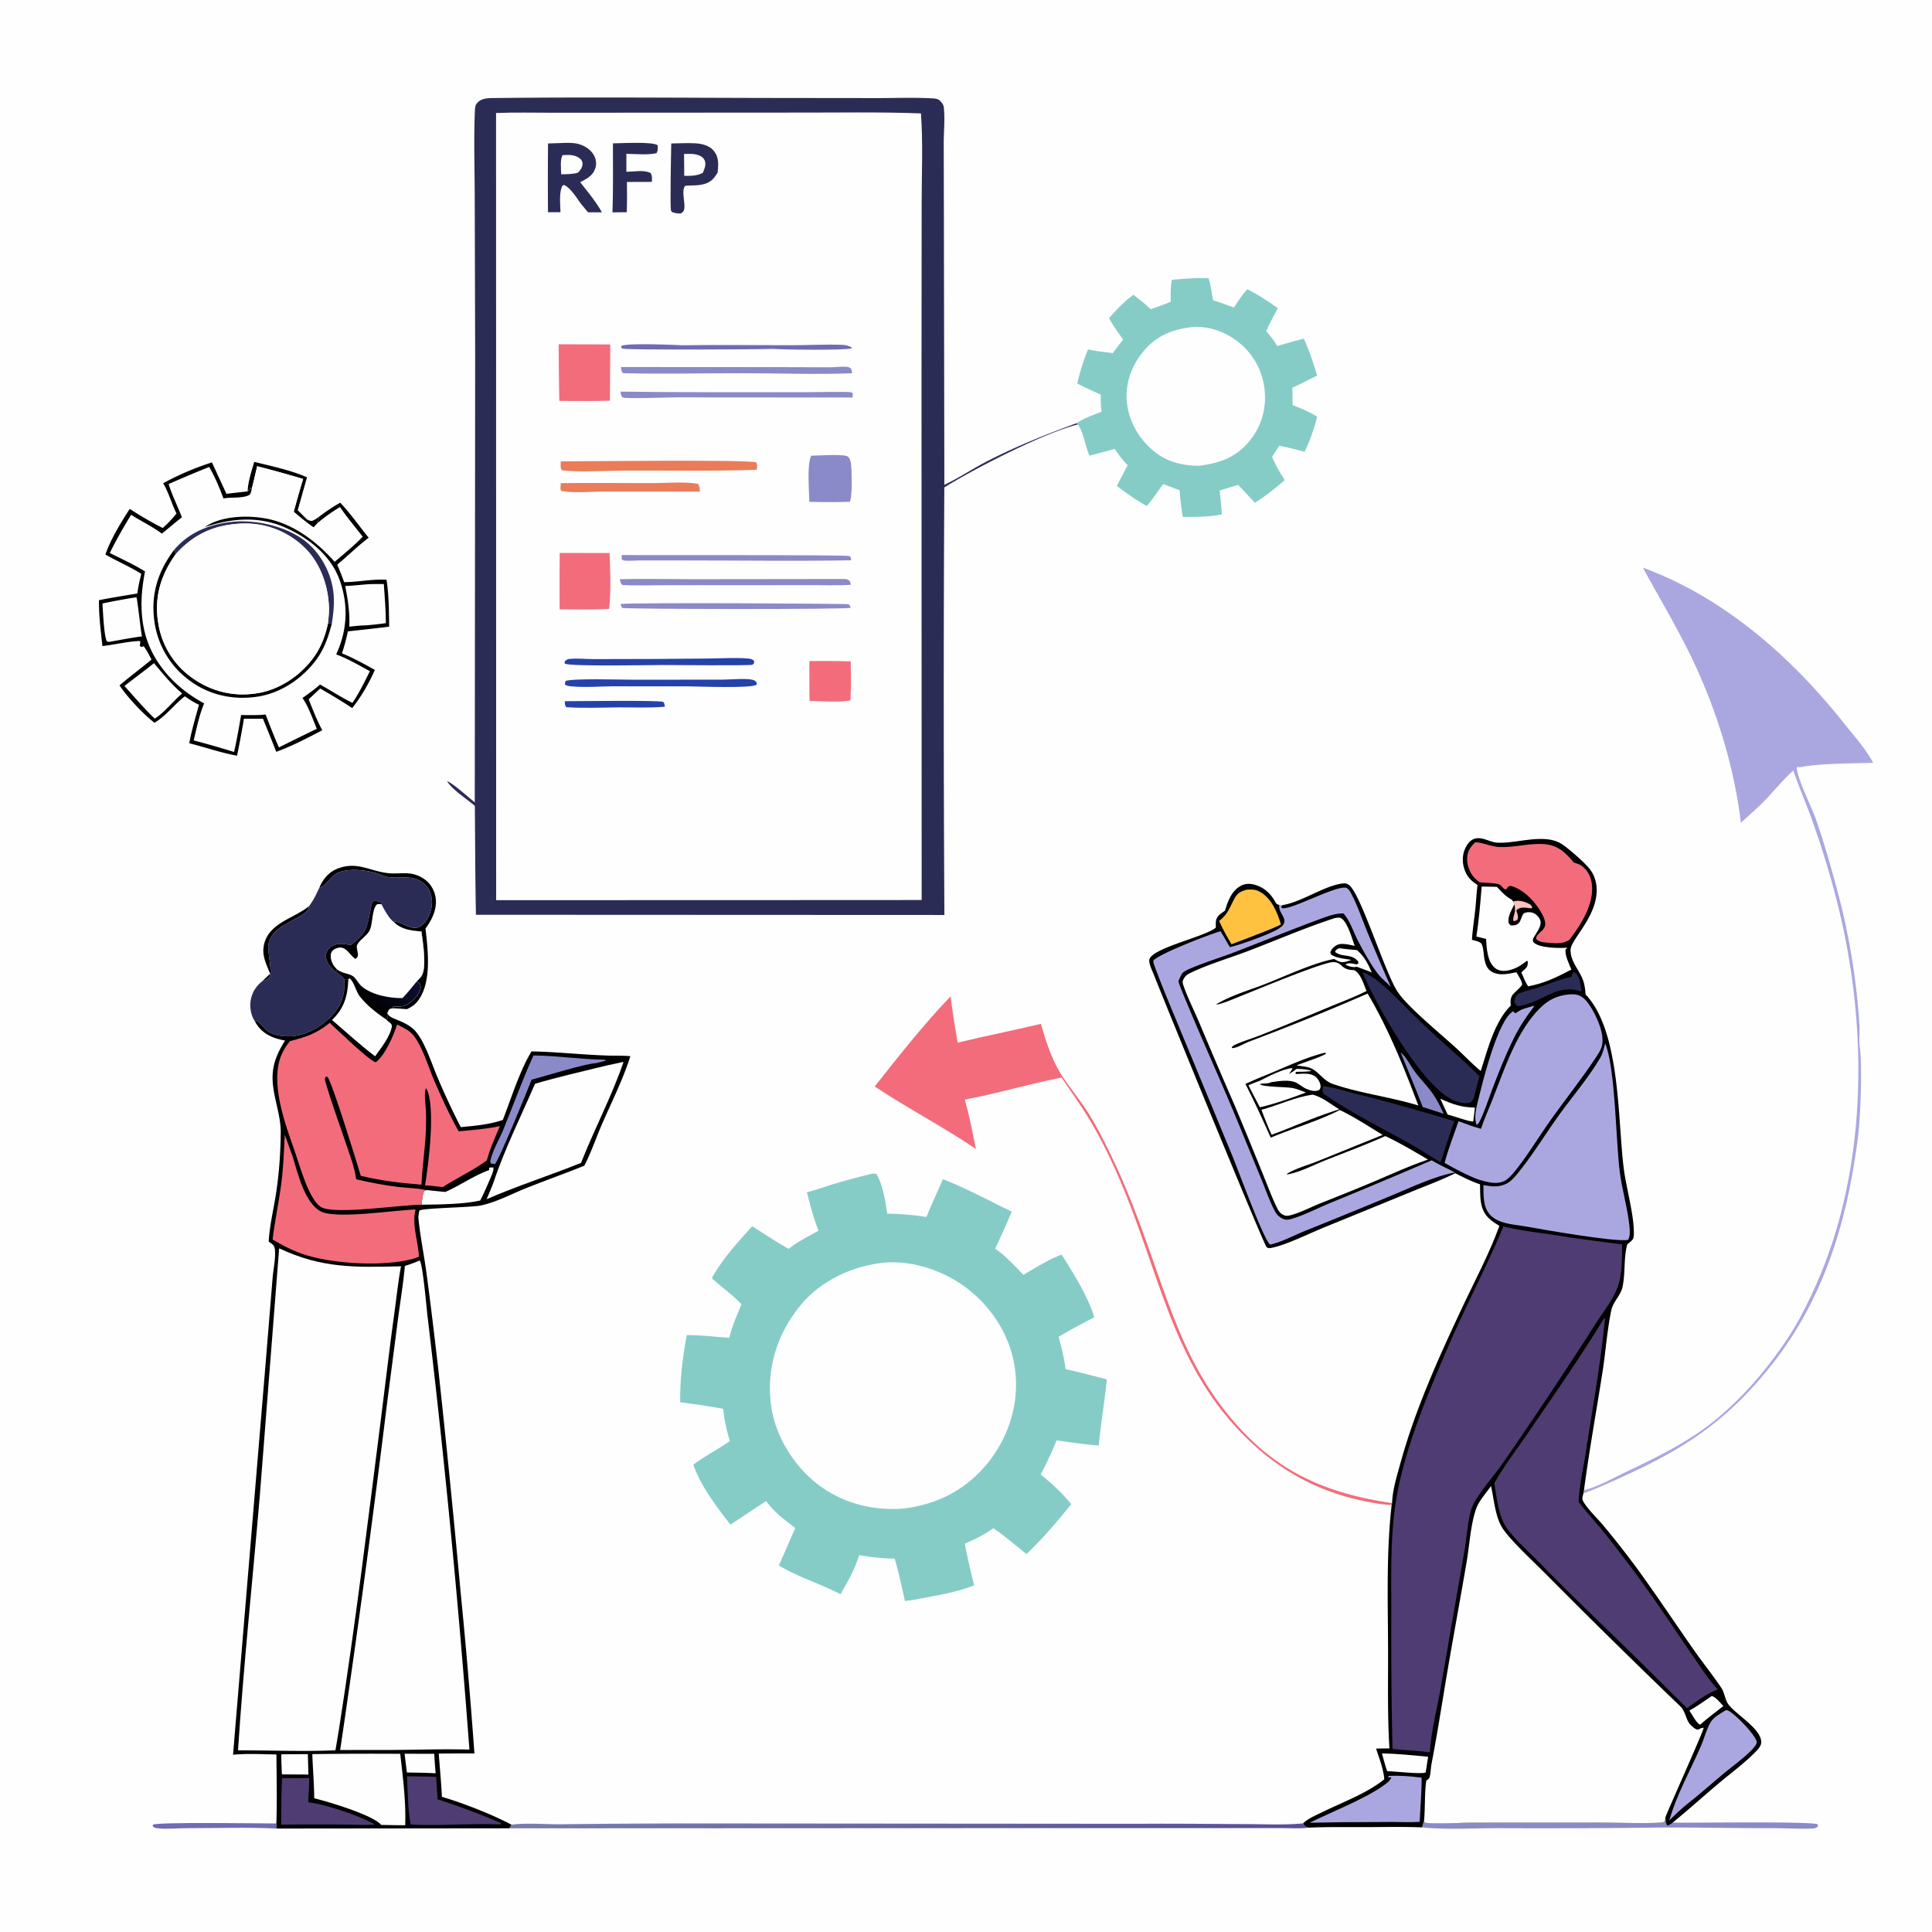 <?xml version="1.0" encoding="UTF-8"?> <svg xmlns="http://www.w3.org/2000/svg" version="1.1" style="display: block;" viewBox="0 0 2048 2048" width="1024" height="1024"><defs><linearGradient id="Gradient1" gradientUnits="userSpaceOnUse" x1="989.64" y1="1942.37" x2="989.36" y2="1927.63"><stop class="stop0" offset="0" stop-opacity="1" stop-color="rgb(89,80,150)"></stop><stop class="stop1" offset="1" stop-opacity="1" stop-color="rgb(120,124,172)"></stop></linearGradient><linearGradient id="Gradient2" gradientUnits="userSpaceOnUse" x1="391.577" y1="1064.4" x2="423.925" y2="1028.03"><stop class="stop0" offset="0" stop-opacity="1" stop-color="rgb(0,0,0)"></stop><stop class="stop1" offset="1" stop-opacity="1" stop-color="rgb(12,15,52)"></stop></linearGradient></defs><path transform="translate(0,0)" fill="rgb(254,254,254)" d="M 0 0 L 2048 0 L 2048 2048 L 0 2048 L 0 0 z"></path><path transform="translate(0,0)" fill="rgb(0,0,0)" d="M 327.658 960.547 C 327.181 963.585 325.95 965.6 323.547 967.476 C 310.686 977.518 288.041 982.071 284.607 1000.96 C 282.975 1009.93 290.544 1032.5 284.083 1037.45 C 282.277 1038.84 280.778 1039.5 278.489 1039.74 L 286.32 1032.17 C 282.718 1022.9 277.891 1014.22 279.403 1003.85 C 283.035 978.926 310.199 974.167 326.775 961.26 C 327.074 961.028 327.364 960.785 327.658 960.547 z"></path><path transform="translate(0,0)" fill="rgb(0,0,0)" d="M 269.471 489.595 C 288.061 494.231 307.812 498.266 325.431 505.956 L 315.592 540.878 L 324.264 549.491 C 326.259 551.474 327.646 551.773 330.3 552.286 C 333.26 551.501 335.427 549.758 337.877 548.009 L 337.23 553.978 L 332.481 559.111 C 325.012 554.167 318.234 548.273 311.353 542.558 A 1223.53 1223.53 0 0 1 321.284 507.731 A 1211.02 1211.02 0 0 0 272.584 494.232 A 1204.75 1204.75 0 0 1 266.754 518.812 L 265.392 517.185 A 79.801 79.801 0 0 1 262.54 520.868 C 262.803 510.648 266.742 499.449 269.471 489.595 z"></path><path transform="translate(0,0)" fill="rgb(111,107,181)" d="M 292.941 1932.95 L 293.122 1938.34 C 261.935 1936.79 230.149 1937.97 198.906 1937.93 C 188.622 1937.92 176.755 1939.22 166.652 1938 C 164.35 1937.73 163.572 1937.41 161.874 1935.98 L 162.159 1934.21 C 166.985 1931.28 275.852 1932.93 292.941 1932.95 z"></path><path transform="translate(0,0)" fill="rgb(0,0,0)" d="M 338.544 940.924 C 342.301 931.939 348.571 924.381 357.844 920.77 C 378.452 912.746 391.722 923.337 411.023 925.53 C 423.249 926.919 432.525 923.344 444.494 928.836 C 451.888 932.228 457.43 937.968 460.26 945.623 C 463.667 954.841 462.043 964.62 457.817 973.272 C 455.898 977.201 453.655 980.758 451.04 984.267 C 453.647 1007.15 458.092 1042.72 442.144 1062.02 C 439.2 1065.58 435.468 1067.84 431.327 1069.75 C 426.525 1069.42 421.713 1068.99 416.902 1068.83 L 416.364 1068.07 L 416.881 1066.88 L 420.364 1066.91 C 422.692 1066.94 425.085 1067.05 427.35 1066.41 C 433.823 1064.58 440.938 1058.19 444.02 1052.29 C 445.525 1049.4 446.478 1046.75 445.372 1043.53 C 444.719 1041.63 443.279 1041.44 441.606 1040.52 C 443.279 1038.78 445.013 1037.02 446.472 1035.1 C 452.937 1026.56 448.097 998.323 446.732 987.393 C 435.979 986.713 425.172 985.345 417.296 977.273 C 423.659 975.262 434.195 986.541 443.803 982.803 C 448.735 980.884 452.61 975.332 454.689 970.705 C 458.277 962.716 459.165 953.832 455.805 945.612 A 23.747 23.747 0 0 0 442.101 932.195 C 432.449 928.624 422.3 931.194 412.409 929.854 C 407.559 929.196 402.804 926.725 398.09 925.389 C 386.57 922.122 370.239 920.369 358.91 924.861 C 350.775 928.086 345.96 938.4 339.577 940.704 C 339.246 940.824 338.888 940.851 338.544 940.924 z"></path><path transform="translate(0,0)" fill="rgb(139,138,200)" d="M 1765.38 1926.42 C 1765.72 1929.52 1765.49 1932.83 1767.45 1935.3 C 1769.93 1934.56 1771.16 1933.64 1773.13 1932.04 C 1793.33 1932.48 1918.6 1930.48 1926.74 1933.79 L 1927.13 1936.08 C 1924.87 1937.98 1923.46 1938.19 1920.52 1938.32 C 1907.77 1938.89 1894.41 1937.98 1881.58 1937.98 C 1838.82 1937.98 1795.99 1936.96 1753.24 1937.33 A 9751 9751 0 0 1 1588.53 1937.96 C 1562.74 1937.93 1535.59 1939.58 1509.91 1937.38 C 1509.12 1937.31 1508.33 1937.2 1507.54 1937.1 C 1507.99 1934.8 1508.86 1932.47 1509.52 1930.22 L 1510.39 1932.09 C 1519.1 1933.91 1549.45 1932.13 1559.83 1932.1 L 1694.98 1931.97 C 1704.16 1931.96 1759.96 1933.5 1763.6 1931.44 C 1765.09 1930.6 1765.05 1928.03 1765.38 1926.42 z"></path><path transform="translate(0,0)" fill="url(#Gradient1)" d="M 542.261 1934.31 C 556.784 1932.06 578.466 1933.93 593.657 1933.8 A 12529.8 12529.8 0 0 1 721.363 1932.9 L 1209.1 1933.28 C 1246.57 1932.97 1284.07 1933.47 1321.54 1933.6 C 1341.28 1933.68 1361.68 1934.72 1381.31 1932.84 C 1383.4 1936.01 1383.29 1936.21 1387.15 1937.39 C 1378.49 1938.57 1369.1 1937.88 1360.33 1937.87 L 1311.21 1937.86 L 1138.9 1937.82 L 539.928 1938.08 L 542.261 1934.31 z"></path><path transform="translate(0,0)" fill="rgb(243,108,123)" d="M 1007.67 1056.16 C 1009.61 1072.52 1012.43 1089 1015.12 1105.26 C 1044.41 1098.18 1074.01 1092.34 1103.35 1085.33 C 1108.3 1102.56 1114.81 1122.99 1124.46 1138.29 C 1133.2 1152.14 1144.05 1164.63 1152.83 1178.53 C 1163.79 1195.88 1173.04 1214.67 1181.78 1233.23 C 1198.46 1268.69 1211.72 1306.07 1224.67 1343.03 C 1243.01 1395.36 1260.34 1444.75 1294.04 1489.62 C 1342.53 1554.16 1396.6 1581.92 1475.68 1593.32 L 1475.21 1595.28 C 1466.57 1595.22 1457.56 1593.51 1449.11 1591.86 C 1404.74 1583.22 1366.78 1564.82 1332.87 1535.05 C 1247.2 1459.82 1232.92 1362.22 1191.84 1262.19 C 1180.92 1235.6 1168.55 1209.06 1153.54 1184.5 C 1144.71 1170.07 1134.72 1156.31 1125.29 1142.26 C 1090.89 1148.94 1057.29 1159.23 1022.75 1165.59 C 1027.65 1182.78 1030.93 1200.43 1034.54 1217.93 C 999.73 1194.43 962.195 1174.99 927.228 1151.71 C 952.824 1119.26 979.059 1086 1007.67 1056.16 z"></path><path transform="translate(0,0)" fill="rgb(43,44,86)" d="M 338.544 940.924 C 338.888 940.851 339.246 940.824 339.577 940.704 C 345.96 938.4 350.775 928.086 358.91 924.861 C 370.239 920.369 386.57 922.122 398.09 925.389 C 402.804 926.725 407.559 929.196 412.409 929.854 C 422.3 931.194 432.449 928.624 442.101 932.195 A 23.747 23.747 0 0 1 455.805 945.612 C 459.165 953.832 458.277 962.716 454.689 970.705 C 452.61 975.332 448.735 980.884 443.803 982.803 C 434.195 986.541 423.659 975.262 417.296 977.273 C 425.172 985.345 435.979 986.713 446.732 987.393 C 448.097 998.323 452.937 1026.56 446.472 1035.1 C 445.013 1037.02 443.279 1038.78 441.606 1040.52 C 443.279 1041.44 444.719 1041.63 445.372 1043.53 C 446.478 1046.75 445.525 1049.4 444.02 1052.29 C 440.938 1058.19 433.823 1064.58 427.35 1066.41 C 425.085 1067.05 422.692 1066.94 420.364 1066.91 L 416.881 1066.88 L 416.364 1068.07 L 416.902 1068.83 C 414.668 1069.09 413.145 1068.8 411.828 1070.92 C 411.383 1071.64 410.739 1073.41 410.422 1074.24 L 411.131 1079.83 L 409.763 1080.97 C 399.53 1074.22 388.547 1065.69 381.099 1055.9 C 377.192 1050.77 375.194 1040.48 370.527 1037.15 L 369.247 1038.03 L 365.124 1038.13 C 365.683 1053.37 362.84 1065.01 352.066 1076.49 C 340.626 1088.69 324.093 1098.06 307.101 1098.58 C 299.246 1098.83 287.472 1097.1 281.622 1091.4 C 278.811 1088.66 274.693 1082.99 271.037 1082.01 L 270.337 1082.88 C 266.265 1076.93 264.678 1068.72 265.59 1061.61 C 266.764 1052.46 271.292 1045.35 278.489 1039.74 C 280.778 1039.5 282.277 1038.84 284.083 1037.45 C 290.544 1032.5 282.975 1009.93 284.607 1000.96 C 288.041 982.071 310.686 977.518 323.547 967.476 C 325.95 965.6 327.181 963.585 327.658 960.547 C 327.962 960.099 328.251 959.641 328.57 959.203 C 332.87 953.295 335.429 947.492 338.544 940.924 z"></path><path transform="translate(0,0)" fill="rgb(254,254,254)" d="M 372.084 1001.82 C 388.417 988.993 388.726 984.364 392.697 964.844 C 393.37 961.536 393.636 958.208 395.518 955.368 C 395.932 955.291 396.341 955.178 396.761 955.137 C 399.885 954.828 402.878 956.058 405.267 958.004 L 404.324 958.491 C 407.078 963.908 412.365 973.789 417.296 977.273 C 425.172 985.345 435.979 986.713 446.732 987.393 C 448.097 998.323 452.937 1026.56 446.472 1035.1 C 445.013 1037.02 443.279 1038.78 441.606 1040.52 C 443.279 1041.44 444.719 1041.63 445.372 1043.53 C 446.478 1046.75 445.525 1049.4 444.02 1052.29 C 440.938 1058.19 433.823 1064.58 427.35 1066.41 C 425.085 1067.05 422.692 1066.94 420.364 1066.91 L 416.881 1066.88 L 416.364 1068.07 L 416.902 1068.83 C 414.668 1069.09 413.145 1068.8 411.828 1070.92 C 411.383 1071.64 410.739 1073.41 410.422 1074.24 L 411.131 1079.83 L 409.763 1080.97 C 399.53 1074.22 388.547 1065.69 381.099 1055.9 C 377.192 1050.77 375.194 1040.48 370.527 1037.15 L 369.247 1038.03 L 365.124 1038.13 C 362.649 1034.68 359.428 1032.6 356.021 1030.17 C 353.925 1028.47 351.941 1026.66 350.185 1024.6 C 347.488 1021.43 344.808 1016.19 345.567 1011.87 C 346.162 1008.48 347.716 1005.99 350.448 1003.96 C 357.249 998.888 364.359 1000.66 372.084 1001.82 z"></path><path transform="translate(0,0)" fill="rgb(0,0,0)" d="M 372.084 1001.82 C 388.417 988.993 388.726 984.364 392.697 964.844 C 393.37 961.536 393.636 958.208 395.518 955.368 C 395.932 955.291 396.341 955.178 396.761 955.137 C 399.885 954.828 402.878 956.058 405.267 958.004 L 404.324 958.491 C 402.885 958.457 400.283 957.911 399.269 959.001 C 394.271 964.374 395.163 978.229 392.273 985.321 C 389.707 991.618 381.941 995.43 378.834 1001.13 C 376.286 1005.79 382.91 1012.98 376.692 1016.46 C 370.635 1012.59 367.171 1002.85 358.8 1004.61 C 355.877 1005.22 352.79 1006.61 351.385 1009.42 C 349.622 1012.95 350.944 1018.28 352.642 1021.62 C 353.859 1024 355.494 1025.85 357.339 1027.77 L 356.021 1030.17 C 353.925 1028.47 351.941 1026.66 350.185 1024.6 C 347.488 1021.43 344.808 1016.19 345.567 1011.87 C 346.162 1008.48 347.716 1005.99 350.448 1003.96 C 357.249 998.888 364.359 1000.66 372.084 1001.82 z"></path><path transform="translate(0,0)" fill="url(#Gradient2)" d="M 357.339 1027.77 C 363.873 1032.21 368.643 1031.57 373.715 1034.51 C 377.235 1036.55 379.738 1042.26 382.917 1045.11 C 393.589 1054.66 412.77 1058.21 426.66 1058.02 C 431.997 1052.44 436.804 1046.56 441.606 1040.52 C 443.279 1041.44 444.719 1041.63 445.372 1043.53 C 446.478 1046.75 445.525 1049.4 444.02 1052.29 C 440.938 1058.19 433.823 1064.58 427.35 1066.41 C 425.085 1067.05 422.692 1066.94 420.364 1066.91 L 416.881 1066.88 L 416.364 1068.07 L 416.902 1068.83 C 414.668 1069.09 413.145 1068.8 411.828 1070.92 C 411.383 1071.64 410.739 1073.41 410.422 1074.24 L 411.131 1079.83 L 409.763 1080.97 C 399.53 1074.22 388.547 1065.69 381.099 1055.9 C 377.192 1050.77 375.194 1040.48 370.527 1037.15 L 369.247 1038.03 L 365.124 1038.13 C 362.649 1034.68 359.428 1032.6 356.021 1030.17 L 357.339 1027.77 z"></path><path transform="translate(0,0)" fill="rgb(170,167,224)" d="M 1741.45 601.697 C 1826.42 632.87 1897.36 694.913 1953.14 764.742 C 1964.12 778.486 1977.3 793.127 1985.65 808.577 C 1963.09 809.404 1930.27 809.124 1908.74 813.108 C 1908.07 813.231 1907.39 813.268 1906.72 813.349 L 1906.31 812.521 C 1906 812.815 1905.74 813.154 1905.4 813.403 C 1905.13 813.605 1904.79 813.707 1904.49 813.86 C 1906.24 828.091 1919.95 854.147 1925.24 869.282 C 1934.58 896.053 1942.32 923.87 1949.55 951.268 A 728.367 728.367 0 0 1 1971.13 1087.06 C 1971.5 1093.14 1970.78 1099.23 1971.04 1105.3 C 1971.23 1110 1972.2 1114.64 1972.37 1119.36 C 1973.18 1141.94 1972.66 1164.9 1971.18 1187.44 C 1969.99 1205.55 1967.2 1222.95 1964.16 1240.8 C 1951.59 1314.49 1926.58 1384.49 1880.15 1444.09 C 1837.28 1499.11 1794.72 1530.48 1731.64 1560.03 C 1714.12 1568.24 1696.53 1576.31 1678.43 1583.17 L 1679.09 1579.56 C 1692.86 1576.69 1712.42 1565.59 1725.71 1559.3 C 1751.26 1547.21 1777.66 1534.22 1801 1518.2 C 1838.5 1492.47 1871 1455.04 1895.91 1417.28 C 1906.04 1401.93 1914.37 1385.17 1922.11 1368.51 C 1976.29 1251.88 1980.49 1110.57 1954.33 986.183 C 1946.15 947.261 1934.65 908.026 1921.34 870.568 C 1914.91 852.487 1907.18 834.868 1900.97 816.721 C 1890.44 826.304 1881.53 837.302 1871.7 847.567 C 1863.44 856.194 1854.23 864.126 1845.4 872.172 C 1838.02 810.259 1817.89 746.965 1790.24 691.135 C 1775.22 660.81 1757.66 631.415 1741.45 601.697 z"></path><path transform="translate(0,0)" fill="rgb(133,204,199)" d="M 1242.28 296.605 C 1255.21 295.479 1268.12 294.318 1281.11 294.932 C 1283.6 302.658 1284.34 310.569 1286.05 318.456 C 1293.63 320.379 1300.7 323.589 1308.12 325.939 C 1312.51 319.3 1316.72 312.461 1322.21 306.67 C 1333.67 312.1 1344.24 319.463 1354.64 326.676 C 1350.08 334.604 1346.11 342.699 1342.18 350.951 C 1346.32 355.976 1350.91 360.933 1353.8 366.809 C 1363.22 364.138 1372.62 361.313 1382.13 359.017 C 1387.99 371.679 1392.19 384.797 1396.21 398.134 C 1387.47 402.455 1378.77 406.931 1369.93 411.049 C 1370.03 417.171 1370.21 423.307 1370.19 429.429 C 1379.08 432.924 1388.31 436.527 1396.32 441.805 C 1392.74 454.649 1388.88 466.851 1382.91 478.841 C 1373.95 476.572 1365.15 474.135 1356.02 472.581 L 1348.39 484.233 C 1352.07 492.907 1356.76 501.074 1361.92 508.951 C 1351.97 517.326 1341.31 526.179 1330.22 532.974 C 1324.23 526.729 1318.54 520.039 1312.34 514.024 L 1292.89 519.934 C 1293.76 528.353 1294.79 536.855 1295.14 545.312 C 1281.53 548.094 1267.59 547.935 1253.76 547.963 C 1252.4 538.533 1251 529.171 1250.49 519.647 C 1244.68 517.492 1238.89 515.207 1233.03 513.204 C 1227.23 520.777 1221.95 529.184 1215.72 536.371 C 1204.63 530.357 1193.92 522.685 1183.84 515.116 L 1195.37 493.058 C 1190.28 487.891 1185.57 482.034 1181.76 475.85 A 988.675 988.675 0 0 1 1154.89 482.95 C 1150.87 474.753 1147.78 455.263 1142.42 449.945 L 1141.26 448.618 C 1149.14 443.146 1158.87 440.004 1167.74 436.439 C 1166.71 430.375 1166.83 424.366 1166.85 418.237 A 445.165 445.165 0 0 1 1141.95 406.561 C 1144.81 394.045 1148.41 382.205 1153.39 370.367 C 1162.03 372.463 1170.84 372.982 1179.6 374.338 C 1183.15 369.441 1186.75 364.672 1190.6 360.011 C 1185.3 352.577 1180.12 345.23 1175.58 337.297 C 1183.5 328.185 1191.71 319.711 1201.42 312.489 C 1207.73 317.365 1213.99 322.171 1219.72 327.733 C 1226.97 325.452 1233.95 322.785 1240.98 319.886 C 1240.98 312.13 1240.62 304.219 1242.28 296.605 z"></path><path transform="translate(0,0)" fill="rgb(254,254,254)" d="M 1265.86 346.473 C 1282.71 346.124 1298.11 351.53 1311.45 361.649 A 73.758 73.758 0 0 1 1340.37 411.799 C 1342.81 431.591 1337.82 450.512 1325.52 466.235 C 1311.27 484.455 1293.45 490.969 1271.14 493.732 C 1254.09 493.676 1238.13 489.98 1224.51 479.328 C 1208.09 466.49 1196.98 447.875 1194.63 427.074 C 1192.44 407.778 1198.9 388.817 1210.96 373.804 C 1225.7 355.449 1243.06 348.842 1265.86 346.473 z"></path><path transform="translate(0,0)" fill="rgb(254,254,254)" d="M 172.97 512.24 A 298.007 298.007 0 0 1 224.661 490.177 L 240.019 523.462 L 262.54 520.868 A 79.801 79.801 0 0 0 265.392 517.185 L 266.754 518.812 A 1204.75 1204.75 0 0 0 272.584 494.232 A 1211.02 1211.02 0 0 1 321.284 507.731 A 1223.53 1223.53 0 0 0 311.353 542.558 C 318.234 548.273 325.012 554.167 332.481 559.111 L 337.23 553.978 L 337.877 548.009 C 345.215 542.479 352.631 537.324 360.686 532.89 C 371.467 544.333 380.911 557.777 390.824 570.038 C 379.176 578.752 368.707 589.27 357.475 598.567 C 360.162 604.694 362.554 610.865 364.831 617.156 C 379.867 616.983 394.578 613.652 409.722 614.57 C 412.275 630.657 412.299 648.002 412.535 664.307 A 3121.47 3121.47 0 0 1 368.8 669.264 C 367.092 677.214 365.081 684.847 362.505 692.561 C 374.604 697.546 385.969 703.749 397.362 710.153 C 391.389 723.896 382.68 738.92 373.341 750.55 L 373.85 750.911 C 362.633 743.411 351.082 736.613 339.414 729.844 L 327.201 741.295 C 331.667 752.384 335.903 763.576 341.645 774.085 C 325.858 782.302 309.558 790.907 292.823 796.97 A 1569.55 1569.55 0 0 0 278.713 761.897 L 258.537 761.94 A 917.495 917.495 0 0 1 251.279 801.064 C 234.232 798.032 217.512 792.069 200.669 787.92 C 203.045 774.22 207.32 760.456 210.948 747.031 C 205.504 744.715 200.785 741.392 195.898 738.103 C 184.685 746.837 176.024 758.839 163.816 766.174 C 152.572 757.794 134.281 738.286 126.71 726.484 C 137.773 717.163 149.411 708.394 160.626 699.232 C 158.066 694.398 155.702 689.4 152.322 685.079 L 149.59 685.793 L 148.146 684.438 C 148.577 682.448 148.739 681.519 148.454 679.452 C 135.327 679.912 121.721 683.369 108.576 684.866 C 106.806 668.719 104.707 652.428 104.93 636.166 A 1422.29 1422.29 0 0 1 145.662 629.14 C 146.407 622.019 148.053 615.273 149.785 608.337 C 137.671 600.61 124.249 595.033 111.792 587.841 C 117.192 571.635 128.271 553.806 137.544 539.424 A 361.044 361.044 0 0 0 172.447 559.688 C 177.923 554.906 182.577 550.013 187.093 544.321 C 181.912 533.84 178.896 522.324 172.97 512.24 z"></path><path transform="translate(0,0)" fill="rgb(43,44,86)" d="M 184.415 583.118 C 200.6 563.786 223.008 555.284 247.667 553.029 C 272.918 550.72 306.136 558.654 325.704 575.34 C 341.671 588.956 352.195 610.08 353.706 630.961 C 354.433 641.012 353.32 651.198 351.724 661.12 L 347.535 661.233 C 348.269 655.143 348.89 649.162 348.663 643.018 C 347.798 619.663 338.801 595.231 321.455 579.142 A 90.213 90.213 0 0 0 255.46 555.031 C 227.134 556.331 205.316 566.31 186.35 587.327 L 184.415 583.118 z"></path><path transform="translate(0,0)" fill="rgb(0,0,0)" d="M 184.415 583.118 L 186.35 587.327 C 170.411 609.562 163.29 633.042 167.734 660.423 A 87.575 87.575 0 0 0 203.934 718.757 C 224.926 733.518 249.133 739.132 274.415 734.558 C 297.95 730.299 319.936 715.003 333.485 695.436 C 340.508 685.294 345.069 673.282 347.535 661.233 L 351.724 661.12 C 348.234 674.542 343.99 687.193 335.819 698.561 C 321.27 718.806 298.011 734.639 273.186 738.433 C 247.451 742.367 221.968 736.975 200.955 721.361 A 93.232 93.232 0 0 1 163.778 659.478 C 159.558 630.621 167.126 606.119 184.415 583.118 z"></path><path transform="translate(0,0)" fill="rgb(0,0,0)" d="M 172.97 512.24 A 298.007 298.007 0 0 1 224.661 490.177 L 240.019 523.462 L 262.54 520.868 A 79.801 79.801 0 0 0 265.392 517.185 L 266.754 518.812 C 265.987 521.569 266.081 523.884 263.201 525.199 C 256.375 528.315 244.559 526.929 236.83 528.369 C 232.672 516.89 227.877 505.577 221.757 494.999 A 1420.48 1420.48 0 0 0 178.748 513.102 C 182.503 525.264 188.307 536.502 192.849 548.346 C 185.589 553.924 178.767 559.975 171.594 565.633 C 161.382 558.052 149.7 552.497 138.964 545.693 C 130.979 558.875 123.131 572.325 116.413 586.204 C 128.939 592.48 141.814 598.347 153.731 605.729 C 147.148 639.267 147.915 672.681 167.559 702.117 C 180.355 721.29 196.378 734.62 216.386 745.675 C 211.144 758.176 208.467 771.713 205.332 784.872 A 968.939 968.939 0 0 1 248.123 797.129 C 251.078 784.157 253.335 771.103 255.585 757.995 C 264.177 757.978 272.996 758.367 281.538 757.4 C 286.116 769.075 290.511 780.859 295.698 792.279 A 3282.9 3282.9 0 0 1 335.853 772.551 C 331.294 761.811 327.275 749.526 320.671 739.9 C 327.028 735.346 333.412 730.896 339.22 725.64 C 350.7 731.879 361.903 739.409 373.618 745.064 C 380.685 734.597 386.513 722.822 392.063 711.483 C 380.452 705.144 368.801 698.32 356.379 693.689 C 368.248 668.074 369.558 641.207 359.905 614.529 C 350.706 589.105 327.863 570.845 303.863 559.874 C 275.148 546.747 246.426 549.112 217.071 558.75 C 233.966 546.947 261.14 546.047 280.762 549.453 C 310.179 554.558 335.334 573.668 354.762 595.562 C 364.79 586.927 375.368 578.532 384.485 568.935 C 376.388 558.486 367.835 548.41 360.394 537.471 C 352.25 542.435 344.498 547.787 337.23 553.978 L 337.877 548.009 C 345.215 542.479 352.631 537.324 360.686 532.89 C 371.467 544.333 380.911 557.777 390.824 570.038 C 379.176 578.752 368.707 589.27 357.475 598.567 C 360.162 604.694 362.554 610.865 364.831 617.156 C 379.867 616.983 394.578 613.652 409.722 614.57 C 412.275 630.657 412.299 648.002 412.535 664.307 A 3121.47 3121.47 0 0 1 368.8 669.264 C 367.092 677.214 365.081 684.847 362.505 692.561 C 374.604 697.546 385.969 703.749 397.362 710.153 C 391.389 723.896 382.68 738.92 373.341 750.55 L 373.85 750.911 C 362.633 743.411 351.082 736.613 339.414 729.844 L 327.201 741.295 C 331.667 752.384 335.903 763.576 341.645 774.085 C 325.858 782.302 309.558 790.907 292.823 796.97 A 1569.55 1569.55 0 0 0 278.713 761.897 L 258.537 761.94 A 917.495 917.495 0 0 1 251.279 801.064 C 234.232 798.032 217.512 792.069 200.669 787.92 C 203.045 774.22 207.32 760.456 210.948 747.031 C 205.504 744.715 200.785 741.392 195.898 738.103 C 184.685 746.837 176.024 758.839 163.816 766.174 C 152.572 757.794 134.281 738.286 126.71 726.484 C 137.773 717.163 149.411 708.394 160.626 699.232 C 158.066 694.398 155.702 689.4 152.322 685.079 L 149.59 685.793 L 148.146 684.438 C 148.577 682.448 148.739 681.519 148.454 679.452 C 135.327 679.912 121.721 683.369 108.576 684.866 C 106.806 668.719 104.707 652.428 104.93 636.166 A 1422.29 1422.29 0 0 1 145.662 629.14 C 146.407 622.019 148.053 615.273 149.785 608.337 C 137.671 600.61 124.249 595.033 111.792 587.841 C 117.192 571.635 128.271 553.806 137.544 539.424 A 361.044 361.044 0 0 0 172.447 559.688 C 177.923 554.906 182.577 550.013 187.093 544.321 C 181.912 533.84 178.896 522.324 172.97 512.24 z"></path><path transform="translate(0,0)" fill="rgb(254,254,254)" d="M 142.961 633.352 L 144.688 633.279 C 145.524 634.351 149.345 669.499 150.485 674.631 C 138.974 676.017 127.395 678.433 115.952 680.372 L 113.584 680.121 C 110.262 676.69 109.022 645.889 108.611 639.726 A 714.554 714.554 0 0 1 142.961 633.352 z"></path><path transform="translate(0,0)" fill="rgb(254,254,254)" d="M 388.541 619.411 C 394.57 618.92 400.806 619.132 406.865 619.071 C 407.741 632.983 409.071 646.598 409.033 660.566 C 402.15 661.624 395.177 662.191 388.248 662.883 C 382.229 662.989 376.267 663.649 370.282 664.249 C 370.973 649.291 368.786 635.808 365.973 621.207 C 373.489 620.899 381.042 620.047 388.541 619.411 z"></path><path transform="translate(0,0)" fill="rgb(254,254,254)" d="M 163.203 702.976 C 172.918 714.515 181.515 725.27 193.066 735.152 C 183.305 743.278 174.558 755.197 164.028 761.797 C 152.652 750.998 142.366 738.766 131.878 727.103 C 142.283 718.979 152.933 711.299 163.203 702.976 z"></path><path transform="translate(0,0)" fill="rgb(254,254,254)" d="M 186.35 587.327 C 205.316 566.31 227.134 556.331 255.46 555.031 A 90.213 90.213 0 0 1 321.455 579.142 C 338.801 595.231 347.798 619.663 348.663 643.018 C 348.89 649.162 348.269 655.143 347.535 661.233 C 345.069 673.282 340.508 685.294 333.485 695.436 C 319.936 715.003 297.95 730.299 274.415 734.558 C 249.133 739.132 224.926 733.518 203.934 718.757 A 87.575 87.575 0 0 1 167.734 660.423 C 163.29 633.042 170.411 609.562 186.35 587.327 z"></path><path transform="translate(0,0)" fill="rgb(133,204,199)" d="M 924.586 1244.13 C 926.349 1243.93 927.33 1243.97 929.003 1244.57 C 935.563 1254.9 938.882 1274.31 940.448 1286.54 C 954.507 1286.8 968.14 1287.81 982.026 1290.05 C 987.544 1276.59 993.694 1263.32 999.54 1250 C 1024.27 1259.5 1048.56 1272.89 1072.5 1284.33 A 1068.68 1068.68 0 0 1 1054.92 1323.6 C 1066.13 1331.33 1075.36 1341.68 1084.85 1351.35 C 1097.78 1343.94 1111.33 1335.14 1125.31 1329.93 C 1137.39 1348.87 1153.69 1374.83 1159.95 1396.37 A 844.55 844.55 0 0 0 1122.26 1416.93 C 1125.25 1428.23 1128 1439.81 1129.59 1451.4 C 1144.26 1454.58 1158.76 1458.45 1173.29 1462.22 C 1170.97 1485.65 1166.93 1508.87 1164.69 1532.29 C 1149.79 1531.25 1134.84 1528.83 1120.03 1526.9 C 1114.94 1539.3 1109.44 1551.18 1103.11 1562.98 C 1114.27 1572.02 1126.61 1583.18 1135.53 1594.48 C 1120.57 1613.05 1105.48 1630.94 1088.12 1647.35 C 1076.52 1638.1 1065.28 1628.42 1053.08 1619.96 C 1043.41 1626.88 1033.59 1631.58 1022.75 1636.33 A 747.71 747.71 0 0 0 1032.64 1680.48 C 1013.54 1688.17 989.544 1691.93 969.238 1695.75 L 959.251 1697.16 C 955.946 1682.1 952.756 1666.93 948.302 1652.17 C 935.564 1652.03 923.321 1650.82 910.794 1648.5 C 906.269 1662.94 898.569 1676.98 890.917 1689.97 C 869.482 1678.7 846.859 1672.16 825.607 1659.47 L 843.065 1619.72 C 831.682 1611.01 820.516 1602.93 812.114 1591.16 L 774.279 1616.18 C 759.036 1596.29 743.577 1576.54 734.915 1552.73 C 747.011 1543.38 761.124 1536.49 773.634 1527.57 C 770.304 1516.35 767.738 1505.07 766.645 1493.4 A 695.029 695.029 0 0 0 721.073 1486.57 C 720.638 1462.71 723.618 1438.64 728.052 1415.25 C 742.897 1415.22 758.216 1417.14 773.065 1418.07 C 776.036 1405.73 781.137 1394.26 786.043 1382.61 C 776.656 1372.66 764.732 1364.22 754.508 1354.98 C 765.125 1335.43 782.422 1316.31 797.388 1299.89 C 810.159 1308.03 822.844 1316.41 836.029 1323.86 C 845.686 1316.1 856.807 1310.56 867.654 1304.68 C 862.595 1291.51 858.769 1277.47 855.352 1263.78 C 864.456 1261.7 873.46 1258.22 882.416 1255.52 A 832.414 832.414 0 0 1 924.586 1244.13 z"></path><path transform="translate(0,0)" fill="rgb(254,254,254)" d="M 937.618 1338.41 C 967.812 1335.82 1001.13 1347.37 1024.98 1365.62 C 1052.56 1386.74 1071.89 1417.84 1076.14 1452.57 C 1080.43 1487.57 1069.68 1522.14 1047.98 1549.69 C 1025.09 1578.76 993.76 1594.98 957.089 1599.22 C 924.204 1601.65 891.399 1593.03 865.349 1572.26 C 839.231 1551.43 820.246 1519.1 816.842 1485.69 C 813.024 1448.22 824.498 1413.17 848.165 1384.12 C 869.964 1357.37 903.689 1341.78 937.618 1338.41 z"></path><path transform="translate(0,0)" fill="rgb(0,0,0)" d="M 369.247 1038.03 L 370.527 1037.15 C 375.194 1040.48 377.192 1050.77 381.099 1055.9 C 388.547 1065.69 399.53 1074.22 409.763 1080.97 L 411.131 1079.83 L 410.422 1074.24 C 410.595 1074.47 410.764 1074.71 410.943 1074.93 C 413.337 1077.97 415.429 1078.79 418.909 1080.23 C 426.754 1083.48 434.931 1086.72 440.599 1093.33 C 450.871 1105.3 457.871 1128.52 464.279 1143.26 A 786.578 786.578 0 0 0 488.447 1194.82 C 503.586 1193.34 518.512 1192.15 533.007 1187.19 C 541.54 1165.33 551.314 1133.98 563.459 1114.55 C 591.135 1115 618.686 1118.28 646.353 1119.01 C 653.568 1119.13 661.032 1118.89 668.2 1119.62 C 660.546 1144.06 648.243 1168.35 638.049 1191.88 C 631.84 1206.22 626.559 1221.86 619.419 1235.67 C 598.941 1243.97 578.126 1251.32 557.618 1259.52 C 542.251 1265.66 525.474 1274.7 509.283 1277.93 C 499.131 1279.95 448.158 1280.57 444.646 1283.2 C 443.928 1285.8 443.662 1288.06 443.467 1290.73 C 445.324 1309.87 449.229 1328.76 451.841 1347.81 C 456.517 1381.91 460.508 1416.22 464.502 1450.41 A 13719.8 13719.8 0 0 1 488.208 1687.08 A 6326.96 6326.96 0 0 1 502.906 1858.75 A 1824.48 1824.48 0 0 0 465.095 1858.88 C 466.228 1874.14 467.713 1889.44 468.453 1904.72 C 490.878 1911.31 521.672 1923.33 542.261 1934.31 L 539.928 1938.08 L 293.122 1938.34 L 292.941 1932.95 C 293.805 1908.65 293.185 1884.11 293.025 1859.8 C 277.83 1859.56 262.153 1858.65 247.026 1860.07 L 281.262 1448.91 L 288.967 1354.77 C 289.713 1345.2 292.491 1333.53 291.342 1324.06 C 290.808 1319.67 288.141 1318.54 284.829 1316.15 C 285.758 1299.27 289.984 1282.06 292.581 1265.32 C 295.862 1244.17 297.352 1222.32 297.593 1200.92 C 297.841 1178.91 287.092 1158.36 289.217 1136.45 C 290.439 1123.86 295.632 1113.59 302.191 1102.98 A 66.165 66.165 0 0 1 293.373 1100.93 C 283.324 1097.9 275.313 1092.26 270.337 1082.88 L 271.037 1082.01 C 274.693 1082.99 278.811 1088.66 281.622 1091.4 C 287.472 1097.1 299.246 1098.83 307.101 1098.58 C 324.093 1098.06 340.626 1088.69 352.066 1076.49 C 362.84 1065.01 365.683 1053.37 365.124 1038.13 L 369.247 1038.03 z"></path><path transform="translate(0,0)" fill="rgb(254,254,254)" d="M 309.255 1859.51 L 326.334 1859.49 L 326.934 1881.1 L 315.348 1881.03 L 298.821 1880.9 C 298.395 1873.82 298.267 1866.73 298.109 1859.64 L 309.255 1859.51 z"></path><path transform="translate(0,0)" fill="rgb(254,254,254)" d="M 428.88 1859.04 L 460.319 1859.11 A 688.022 688.022 0 0 0 461.785 1879.78 C 451.641 1879.18 441.463 1879.11 431.304 1878.92 L 428.88 1859.04 z"></path><path transform="translate(0,0)" fill="rgb(254,254,254)" d="M 472.001 1263.55 C 488.106 1256.47 501.813 1246.38 518.613 1240.24 C 518.328 1238.21 518.086 1239.07 519.019 1237.6 L 522.987 1237.56 C 523.553 1240.75 521.633 1244.45 520.517 1247.45 C 516.881 1255.94 513.292 1264.4 509.046 1272.61 C 491.331 1276.65 465.431 1276.81 446.87 1277.05 C 447.413 1272.07 447.731 1267.2 449.543 1262.48 L 451.786 1261.5 L 472.001 1263.55 z"></path><path transform="translate(0,0)" fill="rgb(139,138,200)" d="M 565.51 1118.81 C 590.867 1119.09 616.152 1123.06 641.474 1123.34 L 641.95 1124.41 L 631.891 1126.97 C 619.798 1127.55 577.96 1140.74 563.514 1144.5 C 559.11 1155.92 529.045 1229.71 524.665 1233.96 L 520.463 1233.38 L 519.65 1231.79 C 521.358 1220.49 529.464 1207.55 533.819 1196.81 C 544.361 1170.82 553.918 1144.36 565.51 1118.81 z"></path><path transform="translate(0,0)" fill="rgb(254,254,254)" d="M 369.247 1038.03 L 370.527 1037.15 C 375.194 1040.48 377.192 1050.77 381.099 1055.9 C 388.547 1065.69 399.53 1074.22 409.763 1080.97 C 411.648 1083.5 414.512 1083.85 415.473 1087.33 C 414.214 1098.2 403.821 1111.01 397.625 1119.72 C 381.839 1107.8 366.971 1094.08 351.953 1081.18 C 365.009 1068.87 368.6 1055.34 369.247 1038.03 z"></path><path transform="translate(0,0)" fill="rgb(78,60,114)" d="M 298.995 1884.95 L 327.663 1884.79 C 327.839 1893.34 327.144 1901.97 326.726 1910.51 C 344.513 1912.38 381.883 1924.98 397.456 1934.05 C 386.908 1935.06 375.473 1934.16 364.858 1934.12 A 3284.55 3284.55 0 0 0 298.072 1934.25 C 298.173 1917.83 298.069 1901.36 298.995 1884.95 z"></path><path transform="translate(0,0)" fill="rgb(78,60,114)" d="M 431.391 1883 C 441.674 1882.91 451.982 1883.28 462.264 1883.49 C 462.949 1891.39 463.346 1899.34 463.876 1907.26 C 486.336 1914.57 509.138 1923.05 530.848 1932.37 L 531.22 1933.98 C 499.283 1932.62 467.224 1935.76 435.311 1934.11 C 432.232 1917.77 432.349 1899.66 431.391 1883 z"></path><path transform="translate(0,0)" fill="rgb(254,254,254)" d="M 331.054 1859.44 A 4526.67 4526.67 0 0 1 424.244 1859.12 C 427.081 1883.69 430.477 1910.14 429.498 1934.85 A 1882.42 1882.42 0 0 1 404.053 1934.49 C 395.481 1924.03 347.976 1909.85 333.061 1906.25 C 333.002 1890.61 331.583 1875.06 331.054 1859.44 z"></path><path transform="translate(0,0)" fill="rgb(243,108,123)" d="M 301.831 1202.8 L 310.319 1226.24 C 315.577 1243.68 323.065 1275.44 340.14 1284.18 C 356.691 1292.65 418.166 1282.68 440.529 1282.13 C 436.258 1298.28 443.384 1315.79 444.095 1332.2 C 441.885 1333.12 439.651 1333.94 437.336 1334.56 C 407.005 1342.7 355.561 1339.91 325.236 1330.73 C 312.249 1326.8 300.572 1320.83 288.957 1313.92 C 291.299 1294.24 295.538 1274.76 298.114 1255.1 C 300.388 1237.73 301.025 1220.27 301.831 1202.8 z"></path><path transform="translate(0,0)" fill="rgb(254,254,254)" d="M 643.001 1129.5 L 661.001 1125.61 C 648.591 1162.05 630.023 1196.81 615.941 1232.68 C 582.764 1246.09 548.633 1256.93 515.793 1271.21 C 518.303 1265.38 520.903 1259.57 523.076 1253.6 C 534.705 1218.55 552.472 1182.86 567.151 1148.83 C 592.052 1141.44 617.772 1135.74 643.001 1129.5 z"></path><path transform="translate(0,0)" fill="rgb(243,108,123)" d="M 349.442 1084.3 C 357.241 1091.17 391.742 1124.89 398.309 1126.01 C 407.691 1119.45 417.525 1097.22 420.947 1086.04 C 426.839 1088.99 433.305 1091.79 437.687 1096.88 C 447.669 1108.48 454.076 1131.19 460.275 1145.44 C 468.129 1163.5 476.505 1182.15 486.228 1199.27 C 500.75 1197.84 515.677 1196.83 529.959 1193.73 C 524.767 1205.71 519.497 1217.46 516.041 1230.09 C 501.064 1241.05 484.676 1248.43 469.259 1258.41 C 463.035 1257.66 456.813 1256.81 450.547 1256.53 C 454.125 1235.34 462.289 1171.61 451.738 1153.55 C 449.118 1156.72 451.15 1171.6 451.387 1176.07 C 452.949 1205.51 448.161 1227.56 446.737 1255.77 C 424.963 1254.11 403.69 1251.58 382.428 1246.42 C 378.131 1231.92 352.578 1148.9 347.215 1141.59 L 345.321 1141.28 C 344.047 1143.55 344.359 1144.57 345.054 1146.99 C 351.404 1169.1 359.6 1190.99 366.945 1212.8 C 371.035 1224.94 375.822 1237.38 377.583 1250.11 C 392.137 1253.41 406.656 1256.35 421.481 1258.14 C 431.372 1259.34 442.119 1259.41 451.786 1261.5 L 449.543 1262.48 C 447.731 1267.2 447.413 1272.07 446.87 1277.05 C 425.151 1277.06 356.142 1287.75 340.871 1279.83 C 327.847 1273.08 317.579 1235.23 312.769 1221.23 C 302.371 1191.85 285.045 1145.89 299.212 1116.28 C 301.34 1111.84 304.174 1107.36 307.386 1103.62 C 324.025 1099.47 336.062 1095.36 349.442 1084.3 z"></path><path transform="translate(0,0)" fill="rgb(254,254,254)" d="M 444.886 1336.14 C 448.229 1340.24 452.055 1385.6 453.033 1393.85 A 10387.7 10387.7 0 0 1 497.594 1854.66 C 470.748 1853.88 443.64 1854.84 416.772 1855.03 L 360.6 1855.09 A 14912.4 14912.4 0 0 0 410.115 1488.98 L 422.043 1397 C 424.489 1378.69 427.528 1360.3 429.175 1341.91 C 434.595 1340.28 439.699 1338.41 444.886 1336.14 z"></path><path transform="translate(0,0)" fill="rgb(254,254,254)" d="M 295.913 1323.26 C 341.47 1344.7 376.538 1343.42 425.123 1342.33 C 422.217 1356.98 420.762 1372.22 418.694 1387.03 C 413.4 1424.91 409.034 1462.86 404.213 1500.8 C 390.173 1611.28 376.726 1722.12 359.467 1832.15 L 355.583 1855.39 C 321.434 1856.87 286.542 1855.37 252.301 1855.4 C 258.157 1765.47 267.724 1675.67 275.375 1585.88 L 295.913 1323.26 z"></path><path transform="translate(0,0)" fill="rgb(0,0,0)" d="M 1566.27 938.086 L 1565.14 937.367 C 1557.69 932.524 1553.37 926.784 1551.41 918.031 C 1549.67 910.259 1550.88 902.374 1555.23 895.633 C 1557.32 892.407 1560.18 889.704 1564.03 888.849 C 1571.96 887.089 1579.3 892.753 1586.99 893.237 C 1607.85 894.548 1637.11 882.683 1655.8 894.895 C 1663.02 899.62 1680.28 914.765 1685.36 921.44 A 34.213 34.213 0 0 1 1691.86 936.231 C 1697.61 967.479 1665.35 995.074 1664.89 1006.47 C 1664.4 1018.93 1674.15 1028.16 1678.13 1039.2 C 1679.85 1043.98 1680.38 1049.15 1680.8 1054.17 C 1718.09 1093.26 1714.64 1187.48 1721.31 1239.15 C 1724.01 1260.03 1732.65 1289.3 1731.91 1309.06 C 1731.8 1311.85 1731.34 1313.56 1729.2 1315.54 C 1728.71 1315.99 1728.17 1316.37 1727.66 1316.79 C 1726.73 1317.57 1725.83 1318.4 1724.92 1319.19 C 1720.97 1333.81 1723.15 1349.61 1719.9 1364.43 C 1717.94 1373.37 1710 1379.77 1708.08 1388.82 C 1703.59 1410.1 1702.14 1432.46 1698.78 1454 C 1692.27 1495.82 1684.63 1537.61 1679.09 1579.56 L 1678.43 1583.17 C 1677.74 1586.25 1676.62 1588.41 1678.22 1591.39 C 1682.43 1599.25 1693.46 1609.71 1699.42 1616.86 C 1712.4 1632.45 1725.1 1648.56 1737.02 1664.97 C 1757.05 1692.55 1775.88 1720.97 1795.43 1748.89 C 1804.95 1762.48 1815.45 1775.5 1824.72 1789.24 C 1828.2 1794.4 1828.36 1801.23 1831.9 1806.29 C 1839.7 1817.43 1868.51 1833.23 1866.9 1847.77 C 1866.47 1851.65 1862.21 1855.79 1859.57 1858.44 C 1848.53 1869.5 1835.27 1879.19 1823.29 1889.27 C 1806.48 1903.42 1790.11 1918.11 1773.13 1932.04 C 1771.16 1933.64 1769.93 1934.56 1767.45 1935.3 C 1765.49 1932.83 1765.72 1929.52 1765.38 1926.42 C 1765.05 1928.03 1765.09 1930.6 1763.6 1931.44 C 1759.96 1933.5 1704.16 1931.96 1694.98 1931.97 L 1559.83 1932.1 C 1549.45 1932.13 1519.1 1933.91 1510.39 1932.09 L 1509.52 1930.22 C 1508.86 1932.47 1507.99 1934.8 1507.54 1937.1 C 1487.74 1936.33 1467.81 1936.77 1448 1936.82 C 1427.75 1936.87 1407.38 1936.51 1387.15 1937.39 C 1383.29 1936.21 1383.4 1936.01 1381.31 1932.84 C 1387.08 1927.3 1395.74 1923.88 1402.9 1920.37 C 1424.09 1909.98 1449.11 1900.94 1467.42 1886.09 C 1466.47 1874.95 1462.14 1864.18 1458.7 1853.61 C 1463.42 1853.4 1468.15 1853.45 1472.87 1853.39 C 1470.6 1817.31 1471.58 1780.5 1471.4 1744.33 C 1471.14 1694.97 1469.6 1644.37 1475.21 1595.28 L 1475.68 1593.32 C 1476.07 1579.36 1481.25 1562.8 1485 1549.31 C 1500.96 1491.86 1526.54 1435.78 1551.96 1381.94 C 1564.76 1354.84 1579.23 1327.7 1589.39 1299.49 C 1585.4 1296.93 1581.3 1294.4 1577.9 1291.07 C 1568.1 1281.51 1569.24 1267.97 1568.87 1255.39 C 1559.68 1252.4 1551.18 1247.96 1542.55 1243.66 C 1527.46 1251.25 1511.59 1256.91 1496 1263.38 L 1404.88 1300.6 C 1389.88 1306.64 1362.81 1319.98 1348.1 1322.71 C 1345.8 1323.14 1344.33 1323.52 1342.51 1321.75 C 1339.39 1318.7 1234.16 1061.4 1223.29 1033.64 C 1221.71 1029.59 1217.97 1022.16 1218.26 1017.9 C 1219.12 1005.23 1277.82 993.076 1288.84 983.319 C 1288.82 981.082 1288.69 978.677 1288.97 976.461 C 1289.66 970.921 1294.42 968.26 1298.58 965.322 C 1301.56 955.364 1305.44 944.415 1315.16 939.107 C 1320.31 936.296 1325.57 936.441 1331.05 938.16 C 1340.02 940.976 1346.61 946.921 1351.19 954.944 C 1352.79 957.756 1352.87 958.441 1356.1 959.268 L 1360.1 959.35 C 1360.45 959.286 1360.81 959.228 1361.16 959.158 C 1381.31 955.211 1403.91 939.102 1422.66 936.584 C 1425.59 936.19 1427.42 936.336 1429.92 938.092 C 1442.39 946.863 1468.17 1031.74 1481.8 1051.73 C 1493.02 1068.18 1526.98 1095.77 1543.47 1110.9 C 1552.2 1118.9 1560.51 1127.78 1569.63 1135.29 C 1577.06 1112.55 1584.1 1083.16 1601.54 1065.93 C 1600.99 1061.65 1601.06 1057.45 1603.96 1053.93 C 1605.57 1051.97 1613.56 1045.22 1613.52 1043.53 C 1613.43 1039.91 1609.26 1033.93 1607.52 1030.61 C 1598.83 1032.28 1588.43 1034.91 1580.46 1029.51 C 1575.67 1026.26 1574.29 1020.76 1573.36 1015.37 C 1572.74 1011.77 1572.41 1001.64 1569.53 999.509 C 1567.2 997.779 1563.16 997.036 1560.34 996.208 C 1560.95 985.389 1562.75 974.74 1563.88 963.976 C 1564.79 955.347 1565.13 946.698 1566.27 938.086 z"></path><path transform="translate(0,0)" fill="rgb(255,191,193)" d="M 1603.95 955.671 C 1609.23 953.817 1615.5 955.415 1620.54 957.946 C 1622.88 959.122 1623.22 959.555 1624.24 961.781 L 1623.44 962.905 C 1618.8 962.462 1612.02 960.818 1608.26 964.223 C 1607.94 964.514 1607.67 964.859 1607.38 965.178 L 1607.78 966.39 C 1608.69 969.192 1609.54 971.278 1608.92 974.263 C 1607.23 976.074 1606.87 975.975 1604.4 976.457 C 1603.62 973.647 1604.49 971.416 1605.27 968.737 C 1606.31 965.176 1606.12 962.293 1605.25 958.703 L 1603.95 955.671 z"></path><path transform="translate(0,0)" fill="rgb(254,254,254)" d="M 1419.46 1005.12 C 1425.76 1006.01 1432.1 1006.57 1438.44 1007.17 C 1446.27 1013.88 1450.11 1021.55 1454.1 1030.83 A 387.051 387.051 0 0 0 1438.24 1024.82 C 1434.11 1025.72 1429.99 1024.54 1426.34 1022.61 L 1427.33 1021.72 C 1430.63 1020.65 1433.13 1021.34 1436.5 1022 C 1438.39 1022.37 1438.21 1022.19 1439.85 1021.45 L 1439.91 1019.51 C 1432.98 1010.41 1422.91 1015.23 1415.23 1009.13 C 1415.82 1006.75 1417.47 1006.39 1419.46 1005.12 z"></path><path transform="translate(0,0)" fill="rgb(254,254,254)" d="M 1526.8 1164.64 C 1539.51 1170.55 1549.29 1173.86 1563.49 1174.1 L 1561.71 1188.75 C 1558.17 1189.51 1539.71 1182.58 1534.6 1181.52 C 1531.86 1175.98 1529.38 1170.27 1526.8 1164.64 z"></path><path transform="translate(0,0)" fill="rgb(254,254,254)" d="M 1814.55 1797.83 C 1818.88 1798.92 1823.74 1805.2 1826.82 1808.5 C 1818.43 1814.92 1810.05 1821.35 1802.12 1828.33 C 1798.22 1826.56 1793.47 1817.05 1790.8 1813.27 C 1799.06 1808.71 1806.76 1803.15 1814.55 1797.83 z"></path><path transform="translate(0,0)" fill="rgb(139,138,200)" d="M 1484.76 1115.7 C 1490.17 1119.59 1495.26 1129.92 1499.44 1135.55 C 1505.9 1144.27 1513.88 1151.93 1519.87 1160.96 C 1524.06 1167.26 1527.19 1173.81 1530.33 1180.69 A 718.363 718.363 0 0 0 1508.13 1173.54 C 1500.73 1154.12 1492.6 1134.95 1484.76 1115.7 z"></path><path transform="translate(0,0)" fill="rgb(254,254,254)" d="M 1464.9 1858.64 C 1481.21 1858.97 1497.62 1860.71 1513.86 1862.21 L 1511.43 1877.95 L 1511.14 1878.94 C 1506.04 1880.95 1478.76 1877.65 1470.45 1877.52 C 1468.3 1871.31 1466.63 1864.97 1464.9 1858.64 z"></path><path transform="translate(0,0)" fill="rgb(43,44,86)" d="M 1668.02 1030.32 C 1668.96 1030.79 1669.73 1031.09 1670.52 1031.85 C 1675.05 1036.22 1675.62 1045.23 1676.51 1051.13 C 1652.24 1042.39 1638.01 1059.77 1615.81 1065.17 C 1613.38 1065.97 1611.51 1066.51 1608.91 1066.62 C 1606.62 1065.1 1606.49 1064.7 1605.35 1062.16 C 1605.44 1059.73 1605.7 1058.05 1607.11 1056 C 1608.09 1054.57 1609.23 1053.4 1610.85 1052.76 C 1618.11 1049.94 1626.03 1048.27 1633.45 1045.83 C 1643.7 1042.46 1653.58 1037.91 1664.21 1035.89 L 1665.88 1035.58 C 1666.45 1033.18 1666.09 1034.1 1667.21 1031.88 C 1667.47 1031.36 1667.75 1030.84 1668.02 1030.32 z"></path><path transform="translate(0,0)" fill="rgb(254,254,254)" d="M 1335.97 1145.4 C 1344.84 1140.81 1360.24 1132.93 1370.04 1132.18 C 1370.01 1133.84 1367.3 1137 1366.31 1138.5 C 1369.19 1136.87 1371.77 1135.13 1374.37 1133.08 C 1379.81 1133.16 1384.45 1133.41 1389.73 1134.89 L 1389.71 1135.44 C 1384.44 1136.06 1379.33 1136.19 1374.04 1136.19 L 1373.06 1137.48 L 1374.04 1138.52 C 1380.47 1138.29 1389.08 1136.96 1394.41 1141.28 C 1397.21 1143.56 1399.81 1147.88 1399.88 1151.53 C 1399.92 1153.46 1399.38 1153.86 1398.45 1155.45 C 1394.07 1157.47 1389.83 1156.21 1385.51 1154.53 C 1381.22 1152.86 1378.09 1149.75 1374.1 1147.73 C 1366.92 1144.09 1355.3 1146.02 1347.51 1147.19 C 1343.75 1149.06 1340.13 1148.24 1336.17 1148.91 L 1335.73 1149.37 C 1338.82 1152.42 1363.47 1152.02 1370.27 1153.38 C 1375.14 1154.36 1379.71 1156.25 1384.3 1158.1 C 1368.6 1164.12 1351.91 1169.97 1335.53 1173.8 L 1323.37 1150.52 C 1327.44 1148.53 1331.74 1147.02 1335.97 1145.4 z"></path><path transform="translate(0,0)" fill="rgb(170,167,224)" d="M 1625.63 1066.25 L 1626.35 1066.57 C 1617.92 1077.55 1611.1 1087.8 1604.92 1100.22 C 1595.88 1118.38 1588.37 1137.29 1581.22 1156.26 C 1577.16 1167.02 1573.5 1179 1568.22 1189.2 C 1567.38 1190.81 1566.74 1191.49 1565.18 1192.38 C 1562.25 1183.69 1564.86 1174.62 1566.96 1166.05 C 1571.76 1146.44 1587.5 1081.95 1603.87 1072 C 1604.96 1073.25 1605.16 1073.46 1606.79 1074.08 C 1609.77 1071.83 1612.25 1070.2 1615.85 1069.15 L 1625.63 1066.25 z"></path><path transform="translate(0,0)" fill="rgb(254,254,254)" d="M 1391.12 1160.37 C 1400.25 1162 1411.67 1171.04 1419.62 1175.99 C 1399.12 1182.19 1379.15 1190.72 1359.26 1198.67 L 1347.92 1202.93 C 1343.92 1194.31 1340.62 1185.32 1337.12 1176.48 C 1355.08 1171.45 1372.63 1163.17 1391.12 1160.37 z"></path><path transform="translate(0,0)" fill="rgb(254,194,64)" d="M 1321.37 943.133 C 1326.41 942.785 1330.44 942.635 1335.02 945.031 C 1347.5 951.544 1354.14 967.097 1357.85 979.97 C 1347.05 985.437 1334.92 989.488 1323.68 994.055 L 1305.43 1000.95 C 1300.68 992.847 1296.05 984.906 1292.34 976.254 C 1302.04 968.757 1303.31 962.007 1308.95 951.828 C 1311.9 946.497 1315.67 944.691 1321.37 943.133 z"></path><path transform="translate(0,0)" fill="rgb(170,167,224)" d="M 1471.8 1882.56 C 1483.71 1881.98 1495.17 1882.81 1506.97 1884.45 C 1507.11 1899.94 1505.59 1915.74 1504.93 1931.24 C 1495.15 1931.94 1485.16 1931.36 1475.34 1931.36 L 1421.5 1931.64 L 1388.22 1932.18 C 1411.21 1920.89 1448.27 1906.34 1467.63 1891.97 C 1470.14 1890.11 1474.31 1887.1 1474.79 1883.94 L 1471.64 1884.16 L 1471.8 1882.56 z"></path><path transform="translate(0,0)" fill="rgb(170,167,224)" d="M 1829.46 1812.83 C 1831.16 1812.97 1831.94 1813.13 1833.41 1814.08 C 1841.04 1818.97 1860.05 1838.1 1862.35 1846.57 C 1861.79 1850.12 1858.9 1852.87 1856.5 1855.37 C 1847.88 1864.32 1837.12 1871.73 1827.53 1879.7 C 1814.52 1890.5 1802.01 1901.8 1788.68 1912.23 C 1781.89 1917.61 1775.78 1923.57 1769.6 1929.62 C 1776.91 1903.16 1792.1 1876.17 1803.12 1850.78 C 1806.6 1842.75 1809.15 1832.18 1813.84 1824.9 C 1817.19 1819.69 1824.34 1816.15 1829.46 1812.83 z"></path><path transform="translate(0,0)" fill="rgb(43,44,86)" d="M 1402.41 1151.35 C 1414.9 1152.89 1427.76 1157.1 1440.03 1160.13 C 1474.69 1168.71 1507.51 1178.23 1541.69 1188.45 A 895.153 895.153 0 0 0 1530.67 1221.22 L 1527.12 1231.94 C 1515.95 1225.57 1505.27 1218.36 1494.02 1212.09 C 1463.84 1195.27 1431.53 1179.03 1403.06 1159.49 C 1401.64 1156.71 1402.25 1154.42 1402.41 1151.35 z"></path><path transform="translate(0,0)" fill="rgb(43,44,86)" d="M 1444.17 1030.53 C 1449.89 1032.87 1455.11 1035.54 1459.94 1039.41 C 1476.8 1052.89 1492.09 1070.22 1507.86 1085.14 C 1527.76 1103.96 1548.81 1121.45 1568.24 1140.77 L 1562.19 1164.16 C 1561.42 1165.76 1560.16 1168.01 1558.42 1168.65 C 1553.7 1170.39 1546.4 1168.61 1541.87 1166.83 C 1508.03 1153.54 1458.03 1064.01 1444.17 1030.53 z"></path><path transform="translate(0,0)" fill="rgb(254,254,254)" d="M 1570.63 939.742 L 1586.77 940.075 C 1590.87 944.487 1595.45 949.643 1600.72 952.655 C 1602.68 953.772 1602.71 953.593 1603.95 955.671 L 1605.25 958.703 C 1602.79 963.741 1598.86 970.287 1599.01 976.035 C 1599.08 978.888 1599.46 979.202 1601.45 980.933 C 1603.44 981.05 1605.05 981.13 1606.97 980.405 C 1610.28 979.154 1611.22 977.214 1612.3 974.078 C 1613.09 971.774 1613.73 970.239 1615.17 968.282 C 1617.99 966.699 1621.77 966.565 1624.87 967.578 C 1628.15 968.653 1631.76 972.352 1632.79 975.655 C 1634.81 982.169 1627.67 989.697 1625.01 995.342 C 1625.05 996.84 1624.69 997.877 1625.82 999.028 C 1631.59 1004.9 1651.81 1005.15 1659.71 1004.68 L 1661.17 1004.58 L 1661.14 1005.01 L 1659.67 1006.33 C 1658.32 1012 1663.63 1022.44 1665.7 1027.79 C 1650.36 1035.81 1636.99 1042.46 1619.79 1045.56 C 1616.86 1040.89 1614.84 1035.85 1612.7 1030.79 C 1614.15 1029.47 1615.62 1028.18 1617 1026.78 C 1619.5 1024.25 1619.55 1022.37 1619.48 1018.96 L 1618.56 1018.54 C 1617.35 1019.42 1616.1 1020.29 1614.91 1021.21 C 1609.87 1025.12 1603.58 1028 1597.21 1028.95 C 1592.71 1029.61 1588.18 1029 1584.61 1025.99 C 1576.43 1019.09 1576 1005.17 1575.24 995.318 L 1565 992.702 C 1567.8 975.185 1569.19 957.41 1570.63 939.742 z"></path><path transform="translate(0,0)" fill="rgb(243,108,123)" d="M 1563.92 892.81 C 1572.74 893.204 1580.77 897.642 1589.82 897.928 C 1605.99 898.44 1622.32 893.266 1638.45 894.986 C 1652.22 896.454 1659.97 904.328 1668.36 914.373 C 1668.63 914.452 1668.9 914.526 1669.17 914.61 C 1669.62 914.75 1670.06 914.903 1670.51 915.043 C 1672.42 915.644 1674.25 916.199 1675.95 917.306 C 1682.29 921.446 1686.17 928.583 1687.29 935.952 C 1690.54 957.336 1676.19 979.951 1663.75 996.085 C 1657.37 1000.82 1649.03 1000.02 1641.5 999.373 C 1637.17 999 1631.34 998.808 1628.38 995.256 C 1628.45 989.358 1636.41 987.209 1637.79 981.424 C 1639 976.349 1635.22 969.623 1632.68 965.436 C 1625.91 954.298 1614.02 942.162 1601.2 939.031 C 1598.33 939.754 1598.32 940.431 1596.55 942.864 C 1593.41 942.973 1592.1 938.252 1588.57 937.289 C 1582.64 935.673 1574.61 936.106 1568.3 935.193 C 1566.46 933.707 1564.55 932.201 1562.91 930.486 C 1558.08 925.433 1555.02 916.978 1555.21 910.03 C 1555.43 902.417 1558.52 897.83 1563.92 892.81 z"></path><path transform="translate(0,0)" fill="rgb(170,167,224)" d="M 1360.1 959.35 C 1358.55 960.221 1358.76 960.371 1358.06 961.897 C 1362.65 968.317 1417.1 937.301 1427.32 941.284 C 1429.75 942.231 1431.6 945.815 1432.76 948.046 C 1439.15 960.324 1443.78 974.089 1449.03 986.915 A 2804.7 2804.7 0 0 0 1474.26 1046.03 C 1469.75 1041.33 1464.33 1037.09 1460.36 1031.93 C 1453.35 1022.84 1443.87 1005.92 1438.65 995.49 C 1434.17 986.54 1430.91 975.877 1424.21 968.374 C 1417.19 967.889 1408.7 970.789 1402.17 973.181 C 1369.82 985.016 1337.89 998.194 1305.71 1010.5 C 1295.68 1014.34 1261.43 1025.33 1254.59 1030.46 C 1252.16 1032.29 1250.46 1037.29 1249.16 1040.1 C 1249.88 1042.55 1250.66 1044.99 1251.62 1047.37 C 1270.73 1094.59 1292.17 1141.03 1311.68 1188.13 L 1337.62 1251.34 C 1342.04 1262.14 1346.06 1273.78 1351.53 1284.09 C 1353.64 1288.07 1356.75 1290.72 1360.94 1292.37 C 1364.35 1293.71 1368.07 1292.43 1371.45 1291.35 C 1384.55 1287.16 1397.55 1280.32 1410.33 1275.1 A 6645.15 6645.15 0 0 0 1517.73 1229.98 C 1525.48 1234.86 1534.27 1238.49 1542.32 1242.96 C 1521.73 1246.24 1491.64 1260.54 1471.93 1268.65 A 8506.53 8506.53 0 0 1 1383.23 1304.87 C 1371.55 1309.61 1358.72 1316.56 1346.56 1319.31 C 1345.87 1318.76 1345.65 1318.64 1345.05 1317.84 C 1337.03 1307.17 1313.35 1242.37 1306.31 1225.2 L 1252.22 1094.43 C 1242.35 1070.45 1232 1046.32 1223.12 1021.98 C 1222.64 1020.64 1222.58 1019.49 1222.68 1018.09 C 1230.09 1010.49 1281.78 990.575 1293.82 987.154 C 1297.32 992.608 1300.28 998.463 1303.71 1003.99 C 1314.5 1001.6 1347.57 989.917 1356.53 983.71 C 1368.8 975.204 1354.49 968.899 1356.1 959.268 L 1360.1 959.35 z"></path><path transform="translate(0,0)" fill="rgb(170,167,224)" d="M 1661.55 1054.35 C 1664.54 1053.9 1668.26 1053.81 1671.22 1054.43 C 1677.92 1055.81 1682.22 1061.2 1685.75 1066.67 C 1692.49 1077.13 1701.27 1096.25 1698.09 1108.76 C 1696.96 1113.24 1693.54 1118.18 1690.99 1122.02 C 1676.32 1144.12 1659.48 1165.21 1644.05 1186.84 C 1632.61 1202.88 1622.37 1220.06 1610.41 1235.68 C 1606.67 1240.57 1600.34 1249.08 1594.85 1251.82 C 1585.87 1256.28 1575.35 1252.8 1566.42 1250.11 C 1554.12 1245.3 1542.77 1239.27 1531.32 1232.72 C 1535.23 1217.77 1541.14 1203.17 1546.08 1188.52 C 1553.95 1191.51 1561.73 1194.42 1569.89 1196.58 C 1573.35 1186.09 1578.08 1175.76 1582.14 1165.47 C 1593.62 1136.39 1604.55 1102.56 1624.18 1077.96 C 1634.4 1065.15 1644.88 1056.16 1661.55 1054.35 z"></path><path transform="translate(0,0)" fill="rgb(170,167,224)" d="M 1701.58 1106.04 C 1701.82 1106.65 1702.09 1107.24 1702.31 1107.85 C 1712.51 1136.66 1712.74 1207.47 1716.99 1241.99 C 1719.41 1261.72 1725.56 1281.14 1727.37 1300.87 C 1727.81 1305.58 1728.11 1310.11 1725.84 1314.38 C 1710.21 1316.7 1634.92 1303.15 1614.7 1299.69 C 1603.34 1297.94 1588.62 1296.94 1580.15 1288.38 C 1571.71 1279.85 1572.71 1267.33 1572.47 1256.27 C 1581.22 1257.86 1589.3 1258.85 1597.51 1254.41 C 1603.3 1251.29 1608.46 1244.31 1612.5 1239.18 C 1626.93 1220.83 1639.25 1200.51 1652.94 1181.55 C 1666.33 1163.02 1685.49 1140.26 1696.44 1121.09 C 1699.02 1116.56 1700.23 1111.06 1701.58 1106.04 z"></path><path transform="translate(0,0)" fill="rgb(78,60,114)" d="M 1700.67 1397.02 L 1701.36 1397.63 C 1696.91 1444.9 1688.34 1491.66 1681.21 1538.59 C 1678.56 1556.03 1674.19 1574.45 1673.39 1592.03 C 1681.92 1603.22 1691.65 1613.65 1700.51 1624.61 A 1371.58 1371.58 0 0 1 1748.04 1687.55 C 1763.84 1709.8 1778.84 1732.65 1794.38 1755.09 C 1802.72 1767.13 1810.92 1780.22 1820.98 1790.89 C 1808.77 1795.61 1798.94 1803.25 1788.35 1810.77 L 1761.65 1784.33 C 1718.4 1741.04 1673.69 1699.33 1630.93 1655.52 C 1621.2 1645.56 1601.72 1628.08 1595.12 1616.51 C 1588.17 1604.32 1586.34 1586.02 1584.01 1572.25 C 1594.81 1553.15 1608.77 1535.05 1621.16 1516.9 C 1648.19 1477.29 1675.67 1437.97 1700.67 1397.02 z"></path><path transform="translate(0,0)" fill="rgb(254,254,254)" d="M 1415.24 973.116 C 1416.89 972.927 1419.3 972.443 1420.93 973.032 C 1427.88 975.555 1433.57 995.945 1436.05 1002.65 C 1430.68 1001.67 1423.91 999.558 1418.61 1001.23 C 1415.3 1002.27 1411.71 1005.52 1410.53 1008.76 C 1409.97 1010.31 1410.66 1010.77 1411.33 1012.12 C 1417.05 1015.77 1425.8 1016.26 1432.44 1017.57 A 136.494 136.494 0 0 1 1427.51 1019.21 C 1421.72 1021 1419.15 1019.23 1414.09 1016.55 C 1391.8 1020.89 1362.36 1034.83 1340.61 1043.31 C 1323.63 1049.93 1304.63 1055.21 1289.12 1064.75 C 1292.81 1065.5 1312.79 1056.77 1317.49 1054.93 C 1333.06 1048.81 1402.54 1019.76 1413.33 1019.87 C 1423.26 1019.97 1421.07 1028.33 1435.26 1028.32 C 1442.5 1031.67 1445.56 1043.55 1448.6 1050.5 C 1435.27 1057.22 1420.74 1062.57 1406.95 1068.34 A 4049.32 4049.32 0 0 1 1336.46 1097.23 C 1328.18 1100.46 1319.56 1103.05 1311.4 1106.52 C 1309.13 1107.49 1307.35 1108.22 1305.69 1110.12 L 1306.32 1111.11 C 1312.17 1110.59 1318.28 1106.36 1323.84 1104.25 A 2626.81 2626.81 0 0 0 1449.71 1053.22 C 1471.87 1090.55 1488.2 1131.32 1503.49 1171.86 C 1473.84 1162.77 1442.05 1159.09 1412.85 1149.04 C 1402.11 1145.35 1397.52 1134.94 1388.2 1131.87 C 1383.9 1130.45 1378.81 1130.08 1374.31 1129.44 C 1379.15 1127.18 1403.77 1119.42 1405.78 1116.6 L 1404.53 1115.9 C 1382.53 1121.31 1360.83 1132.13 1339.75 1140.58 C 1333.15 1143.16 1326.68 1146.14 1320.19 1148.99 C 1329.77 1167.76 1338.49 1186.72 1347.02 1205.99 C 1371.24 1195.72 1396.74 1188.65 1420.26 1176.65 C 1435.89 1184.13 1450.85 1194.13 1465.73 1203.03 L 1396.61 1231 C 1386.27 1235.13 1373.7 1238.45 1364.31 1244.25 L 1364.32 1245.02 C 1378.62 1242.41 1391.77 1235.2 1405.15 1229.89 C 1426.29 1221.49 1447.7 1213.58 1468.47 1204.28 C 1484.06 1211.57 1498.95 1220.52 1513.79 1229.2 C 1495.48 1235.38 1477.82 1243.41 1460.06 1250.96 C 1440.26 1259.37 1420.43 1267.38 1400.41 1275.25 C 1390.11 1279.3 1379.75 1284.93 1369.09 1287.9 C 1365.92 1288.78 1363.86 1289.36 1360.78 1288.03 C 1357.09 1286.44 1355.36 1283.78 1353.65 1280.28 C 1348.08 1268.89 1343.62 1256.63 1338.82 1244.9 A 6271.9 6271.9 0 0 0 1308.64 1171.39 A 6729.11 6729.11 0 0 1 1271.19 1083.85 C 1265.68 1070.89 1259.02 1057.92 1254.48 1044.63 C 1253.56 1041.94 1253.23 1040.7 1254.51 1038.15 C 1256.07 1035.03 1257.65 1033.49 1260.73 1031.94 C 1278.72 1022.86 1303.25 1015.63 1322.52 1008.3 C 1353.31 996.586 1383.92 983.239 1415.24 973.116 z"></path><path transform="translate(0,0)" fill="rgb(78,60,114)" d="M 1593.71 1300.05 C 1610.53 1304.26 1628.65 1306.31 1645.82 1308.86 A 1992.02 1992.02 0 0 0 1719.46 1319 C 1719.59 1333.21 1719.58 1351.77 1714.53 1365.01 C 1709.29 1378.77 1698.69 1391.66 1690.88 1404.13 A 4856.59 4856.59 0 0 1 1592.31 1552.09 C 1583.69 1564.45 1566.86 1583.49 1561.13 1596.07 C 1556.28 1606.75 1554.89 1629.75 1552.68 1642.36 L 1528.08 1784.22 C 1524.23 1808.51 1517.22 1833.08 1515.68 1857.62 C 1502.68 1855.61 1489.21 1855.52 1476.09 1853.97 A 5629.54 5629.54 0 0 1 1474.82 1709.04 C 1474.84 1664.64 1473.29 1619.5 1482.57 1575.83 C 1493.38 1524.99 1514.41 1475.51 1534.93 1427.94 C 1553.52 1384.85 1575.59 1343.32 1593.71 1300.05 z"></path><path transform="translate(0,0)" fill="rgb(254,254,254)" d="M 1580.52 1575.26 C 1583.87 1589.59 1584.86 1608.44 1593.3 1620.82 C 1602.51 1634.3 1627.75 1657.44 1640.3 1670.2 A 8156.43 8156.43 0 0 0 1781.17 1808.75 C 1787.11 1814.51 1786.93 1823.58 1792.43 1828.79 C 1801.26 1837.17 1799.78 1831.61 1805.92 1831.52 C 1806.48 1833.63 1769.62 1915.31 1765.38 1926.42 C 1765.05 1928.03 1765.09 1930.6 1763.6 1931.44 C 1759.96 1933.5 1704.16 1931.96 1694.98 1931.97 L 1559.83 1932.1 C 1549.45 1932.13 1519.1 1933.91 1510.39 1932.09 L 1509.52 1930.22 C 1510.89 1916.05 1509.91 1901.49 1511.93 1887.46 C 1512.55 1887.04 1514.61 1885.75 1514.99 1884.92 C 1516.57 1881.46 1516.64 1874.19 1517.42 1870.09 C 1522.43 1844 1526.67 1817.94 1530.96 1791.73 C 1538.43 1746.19 1547.03 1700.81 1554.76 1655.31 C 1557.73 1637.81 1558.95 1615.56 1564.86 1599.09 C 1567.74 1591.08 1575.53 1582.34 1580.52 1575.26 z"></path><path transform="translate(0,0)" fill="rgb(43,44,86)" d="M 503.276 850.506 L 503.685 375.674 L 503.235 208.922 C 503.143 178.59 502.158 147.981 503.393 117.694 C 503.517 114.674 503.629 111.694 505.699 109.3 C 510.212 104.081 516.983 104.006 523.381 103.933 C 622.792 102.791 722.419 103.705 821.849 103.857 L 930.029 103.974 C 948.941 103.982 968.215 103.237 987.087 104.196 C 990.768 104.383 994.041 104.366 996.783 107.152 C 998.53 108.928 1000.15 111.035 1000.44 113.579 C 1001.81 125.579 1000.44 139.294 1000.39 151.455 L 1000.56 229.06 L 1001.05 513.938 C 1017.01 506.371 1031.89 496.319 1047.68 488.269 C 1078.14 472.742 1109.2 460.348 1141.26 448.618 L 1142.42 449.945 C 1106.16 459.167 1033.91 496.24 1001.01 516.682 A 40348.9 40348.9 0 0 0 1001.1 969.911 L 504.52 969.697 C 503.715 931.233 503.722 892.73 503.352 854.258 C 496.049 847.906 477.853 835.903 473.984 828.028 C 481.061 830.982 496.352 845.13 503.276 850.506 z"></path><path transform="translate(0,0)" fill="rgb(254,254,254)" d="M 586.297 119.506 L 843.48 119.355 C 887.666 119.459 932.092 118.54 976.237 120.204 C 978.556 151.768 976.953 184.509 976.997 216.197 L 976.847 405.557 L 977.006 954.051 L 914.25 954.102 L 525.945 954.219 L 525.839 119.79 C 545.911 118.974 566.2 119.542 586.297 119.506 z"></path><path transform="translate(0,0)" fill="rgb(37,66,171)" d="M 598.785 743.279 C 610.303 743.38 699.518 742.024 703.092 744.093 C 704.244 744.759 704.53 747.853 704.848 749.154 C 688.839 750.621 672.006 749.761 655.898 749.859 C 637.465 749.972 618.611 750.911 600.227 749.648 C 598.475 747.404 598.903 746.025 598.785 743.279 z"></path><path transform="translate(0,0)" fill="rgb(111,107,181)" d="M 819.573 369.823 C 803.875 370.489 663.473 371.109 660.122 369.563 C 658.414 368.774 658.989 369.234 658.359 367.29 C 658.552 367.078 658.716 366.835 658.939 366.655 C 662.885 363.473 714.464 365.497 723.317 366.002 C 761.573 365.419 799.892 365.916 838.156 365.956 C 856.328 365.976 875.021 364.851 893.118 365.558 C 896.695 365.698 899.598 366.542 902.737 368.19 L 902.871 369.36 C 894.68 371.367 831.375 370.798 819.573 369.823 z"></path><path transform="translate(0,0)" fill="rgb(139,138,200)" d="M 657.649 640.296 C 669.997 638.521 897.646 639.815 899.329 640.538 C 900.92 641.221 901.126 642.833 901.799 644.313 C 892.996 646.165 666.331 645.821 659.368 644.386 L 657.649 640.296 z"></path><path transform="translate(0,0)" fill="rgb(139,138,200)" d="M 659.025 588.306 C 680.509 588.813 897.117 587.878 900.416 589.476 C 902.156 590.319 901.936 592.2 902.342 593.932 C 843.292 594.963 784.064 594.073 724.992 594.105 L 677.555 594.1 C 672.616 594.087 665.705 594.978 660.955 594.045 C 660.248 593.906 659.697 593.343 659.069 592.992 L 659.025 588.306 z"></path><path transform="translate(0,0)" fill="rgb(37,66,171)" d="M 695.929 698.525 L 752.89 698.032 C 765.335 697.891 778.208 697.078 790.603 697.876 C 793.791 698.081 797.155 698.146 799.433 700.653 L 799.193 703.259 C 798.703 703.716 798.314 704.315 797.721 704.629 C 795.605 705.749 711.672 704.952 701.5 704.957 C 690.721 704.956 604.126 706.68 598.73 703.47 C 598.608 701.738 598.191 701.774 599.091 700.747 C 600.187 699.495 601.629 698.72 603.28 698.534 C 611.54 697.604 621.19 698.694 629.617 698.682 L 695.929 698.525 z"></path><path transform="translate(0,0)" fill="rgb(234,124,90)" d="M 594.528 512.147 C 626.671 511.793 658.838 512.093 690.984 512.137 C 706.369 512.159 724.753 510.303 739.848 512.866 C 741.857 515.707 741.578 517.744 741.862 521.169 L 640.267 521.087 C 626.085 521.072 608.812 522.998 595.011 520.446 C 593.497 518.069 594.3 514.835 594.528 512.147 z"></path><path transform="translate(0,0)" fill="rgb(139,138,200)" d="M 657.869 415.123 C 723.564 416.087 789.355 415.606 855.061 415.761 C 861.67 415.776 899.548 414.829 902.516 415.906 C 903.089 416.113 903.493 416.633 903.982 416.997 L 903.862 421.377 L 715.075 421.239 C 706.87 421.248 664.914 422.913 660.103 421.383 C 657.911 419.107 658.212 418.188 657.869 415.123 z"></path><path transform="translate(0,0)" fill="rgb(37,66,171)" d="M 670.624 720.506 L 764.742 720.47 C 773.442 720.47 790.085 718.769 797.766 720.601 C 800.308 721.207 801.178 722.156 802.463 724.302 L 801.665 726.033 C 794.654 729.873 740.175 727.611 728.451 727.552 L 648.798 727.526 C 634.757 727.627 619.466 728.972 605.537 727.531 C 602.773 727.245 600.838 727.243 598.762 725.369 L 599.378 721.928 C 605.959 718.899 659.37 720.519 670.624 720.506 z"></path><path transform="translate(0,0)" fill="rgb(139,138,200)" d="M 657.11 613.942 C 682.227 613.337 707.506 613.946 732.646 613.971 L 894.173 613.779 C 896.27 613.762 898.198 613.97 899.967 615.202 C 901.436 616.224 901.423 618.232 901.846 619.875 C 888.245 620.833 874.262 620.237 860.614 620.25 L 787.958 620.299 L 704.957 620.344 C 690.005 620.361 674.805 620.937 659.878 620.174 C 657.651 618.141 657.765 616.831 657.11 613.942 z"></path><path transform="translate(0,0)" fill="rgb(139,138,200)" d="M 658.249 389.068 L 825.808 389.167 L 879.086 389.337 C 885.024 389.341 891.35 388.438 897.207 388.811 C 898.879 388.918 900.15 389.224 901.537 390.208 C 903.002 391.246 902.908 393.979 903.193 395.69 C 865.097 397.105 826.365 395.71 788.212 395.635 C 745.726 395.552 703.045 396.635 660.584 395.615 C 658.403 393.838 658.709 391.76 658.249 389.068 z"></path><path transform="translate(0,0)" fill="rgb(43,44,86)" d="M 649.735 151.956 C 658.488 151.938 691.098 149.859 697.13 153.932 C 697.139 156.826 697.609 159.925 695.874 162.396 C 686.128 164.556 674.081 163.141 664.003 163.064 L 663.992 182.028 C 672.375 182.167 681.964 179.712 689.616 183.369 C 691.636 186.68 691.069 188.969 691.041 192.797 L 664.589 192.887 C 664.71 203.596 664.804 214.263 664.397 224.97 L 649.263 225.11 C 650.101 200.762 649.715 176.32 649.735 151.956 z"></path><path transform="translate(0,0)" fill="rgb(243,108,123)" d="M 858.014 700.774 C 872.623 700.674 887.197 700.61 901.799 701.115 C 901.986 714.868 902.287 728.759 901.468 742.489 C 888.073 744.766 871.913 743.155 858.205 743.091 A 1536.82 1536.82 0 0 1 858.014 700.774 z"></path><path transform="translate(0,0)" fill="rgb(234,124,90)" d="M 594.499 489.108 C 617.831 489.026 794.846 486.94 801.755 490.206 C 803.014 493.141 802.5 494.849 802.191 497.989 C 755.715 499.601 708.669 498.629 662.126 498.842 C 646.096 498.915 609.198 500.933 595.374 498.372 C 593.788 495.566 594.378 492.223 594.499 489.108 z"></path><path transform="translate(0,0)" fill="rgb(139,138,200)" d="M 859.955 483.04 C 866.105 483.107 894.649 480.953 898.613 483.963 C 900.797 485.62 901.632 488.719 902.019 491.301 C 902.943 497.457 903.686 527.903 900.763 531.95 A 746.048 746.048 0 0 1 857.903 531.943 C 857.809 520.61 855.241 492.026 859.955 483.04 z"></path><path transform="translate(0,0)" fill="rgb(43,44,86)" d="M 711.561 152.097 C 719.724 151.909 728.002 151.502 736.158 151.862 C 743.481 152.185 751.448 153.828 756.436 159.668 C 762.405 166.658 761.538 174.522 760.726 182.982 C 759.186 185.336 757.638 187.863 755.641 189.859 C 748.664 196.83 738.884 196.428 729.754 196.724 C 728.571 196.668 727.325 196.931 726.149 197.079 C 722.132 202.779 726.415 214.298 725.404 221.102 C 725.016 223.716 724.118 224.524 722.123 226.095 C 718.548 226.705 716.136 225.971 712.701 224.946 C 712.252 224.444 711.672 224.034 711.355 223.441 C 710.064 221.024 711.433 158.913 711.561 152.097 z"></path><path transform="translate(0,0)" fill="rgb(254,254,254)" d="M 725.142 163.2 C 730.365 163.09 735.796 162.697 740.759 164.631 C 743.72 165.784 746.319 167.664 747.272 170.863 C 748.562 175.191 746.693 179.313 745.003 183.217 C 738.439 186.637 732.524 186.397 725.315 186.424 L 725.142 163.2 z"></path><path transform="translate(0,0)" fill="rgb(43,44,86)" d="M 599.528 151.453 C 604.203 151.414 609.023 151.458 613.551 152.76 C 620.104 154.645 626.383 158.673 629.685 164.786 C 631.915 168.915 632.547 173.755 631.085 178.246 C 628.454 186.324 622.054 189.488 615.039 193.097 C 622.95 203.37 631.83 213.676 638.014 225.065 L 623.324 225.041 L 616.213 216.526 C 611.756 210.584 604.476 198.409 597.619 196.043 L 596.244 196.803 C 592.393 204.018 594.002 216.797 594.116 224.936 L 580.885 224.931 A 4338.21 4338.21 0 0 1 580.934 152.085 L 599.528 151.453 z"></path><path transform="translate(0,0)" fill="rgb(254,254,254)" d="M 596.569 164.415 C 603.171 164.129 609.487 163.724 614.939 168.192 C 616.544 169.507 617.531 171.459 617.496 173.524 C 617.424 177.784 615.335 180.196 612.549 183.091 C 606.619 184.692 601.005 184.7 594.909 184.747 C 594.818 179.773 593.434 167.979 596.569 164.415 z"></path><path transform="translate(0,0)" fill="rgb(243,108,123)" d="M 593.328 586.154 L 646.182 586.224 C 646.858 605.386 647.741 626.331 645.754 645.42 C 628.297 646.422 610.71 646.014 593.229 645.938 A 3431.99 3431.99 0 0 1 593.328 586.154 z"></path><path transform="translate(0,0)" fill="rgb(243,108,123)" d="M 592.206 364.935 L 646.904 365.148 L 646.54 424.758 C 628.701 425.333 610.771 424.995 592.921 425.011 C 592.375 405.013 592.435 384.943 592.206 364.935 z"></path></svg> 